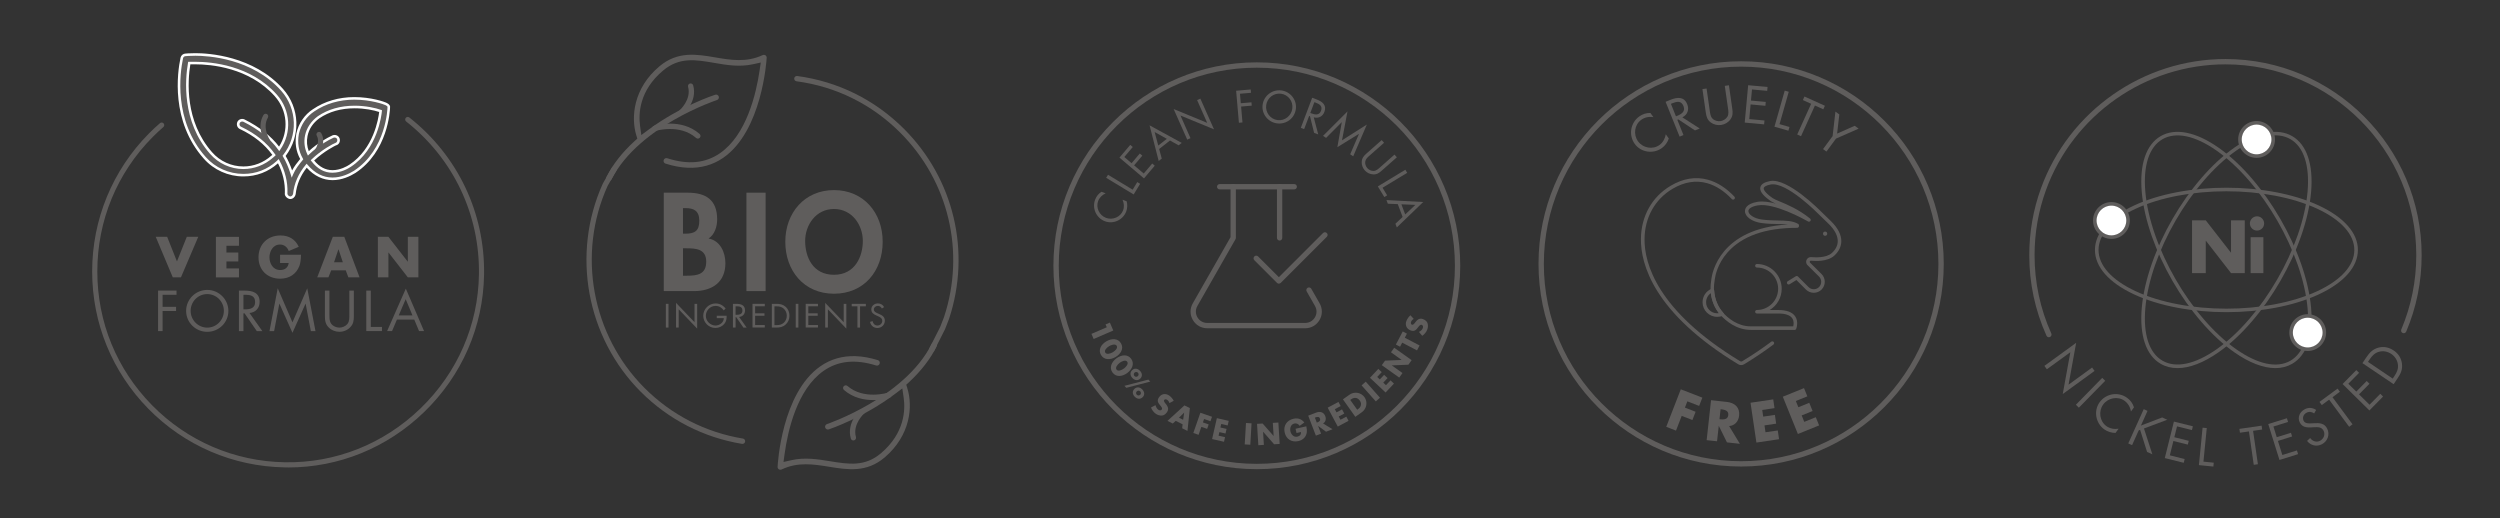 <svg viewBox="0 0 820 170" xmlns="http://www.w3.org/2000/svg" data-name="Livello 1" id="Livello_1">
  <rect x="0" y="0" width="820" height="170" fill="#333333" stroke="none"/>
  <defs>
    <style>
      .cls-1 {
        fill: #5f5d5c;
      }

      .cls-2 {
        fill: #fff;
      }
    </style>
  </defs>
  <g>
    <path d="M730.27,102.39c-10.98,0-21.96-1.95-30.33-5.85-8.25-3.85-12.8-9.02-12.8-14.56s4.54-10.71,12.8-14.56c16.72-7.8,43.93-7.8,60.65,0,8.25,3.85,12.8,9.02,12.8,14.56s-4.54,10.71-12.8,14.56c-8.36,3.9-19.34,5.85-30.32,5.85ZM730.27,62.74c-10.8,0-21.61,1.92-29.83,5.75-7.82,3.65-12.12,8.44-12.12,13.5s4.3,9.85,12.12,13.5c16.45,7.67,43.21,7.67,59.66,0,7.82-3.65,12.12-8.44,12.12-13.5s-4.3-9.85-12.12-13.5c-8.22-3.83-19.03-5.75-29.83-5.75Z" class="cls-1"></path>
    <path d="M746.32,120.74c-3.95,0-8.57-1.76-13.49-5.21-15.11-10.58-28.72-34.14-30.33-52.52h0c-.79-9.07,1.41-15.59,6.21-18.36,4.8-2.77,11.55-1.42,19,3.8,15.11,10.58,28.72,34.14,30.33,52.52.79,9.07-1.41,15.59-6.21,18.36-1.63.94-3.48,1.41-5.51,1.41ZM703.67,62.9c1.58,18.08,14.96,41.26,29.83,51.67,7.07,4.95,13.37,6.28,17.75,3.75,4.38-2.53,6.38-8.65,5.63-17.24-1.58-18.08-14.96-41.26-29.83-51.67-7.06-4.95-13.37-6.28-17.75-3.75s-6.38,8.66-5.63,17.25h0Z" class="cls-1"></path>
    <path d="M714.22,120.74c-2.03,0-3.88-.46-5.51-1.41-4.8-2.77-7-9.29-6.21-18.36h0c1.61-18.38,15.21-41.94,30.33-52.52,7.46-5.22,14.21-6.58,19-3.8,4.8,2.77,7,9.29,6.21,18.36-1.61,18.38-15.21,41.94-30.33,52.52-4.93,3.45-9.54,5.21-13.49,5.21ZM703.67,101.07c-.75,8.59,1.25,14.72,5.63,17.24,4.38,2.53,10.68,1.2,17.75-3.75,14.87-10.41,28.25-33.59,29.83-51.67.75-8.59-1.25-14.72-5.63-17.25-4.38-2.53-10.68-1.2-17.75,3.75-14.87,10.41-28.25,33.59-29.83,51.67h0Z" class="cls-1"></path>
    <g>
      <circle r="5.45" cy="72.32" cx="692.55" class="cls-2"></circle>
      <path d="M692.55,78.36c-3.33,0-6.04-2.71-6.04-6.04s2.71-6.04,6.04-6.04,6.04,2.71,6.04,6.04-2.71,6.04-6.04,6.04ZM692.55,67.45c-2.69,0-4.87,2.18-4.87,4.87s2.18,4.87,4.87,4.87,4.87-2.19,4.87-4.87-2.18-4.87-4.87-4.87Z" class="cls-1"></path>
    </g>
    <g>
      <circle r="5.45" cy="45.74" cx="740.16" class="cls-2"></circle>
      <path d="M740.16,51.78c-3.33,0-6.04-2.71-6.04-6.04s2.71-6.04,6.04-6.04,6.04,2.71,6.04,6.04-2.71,6.04-6.04,6.04ZM740.16,40.87c-2.69,0-4.87,2.18-4.87,4.87s2.18,4.87,4.87,4.87,4.87-2.19,4.87-4.87-2.18-4.87-4.87-4.87Z" class="cls-1"></path>
    </g>
    <g>
      <circle r="5.45" cy="109.09" cx="756.93" class="cls-2"></circle>
      <path d="M756.93,115.13c-3.33,0-6.04-2.71-6.04-6.04s2.71-6.04,6.04-6.04,6.04,2.71,6.04,6.04-2.71,6.04-6.04,6.04ZM756.93,104.22c-2.69,0-4.87,2.19-4.87,4.87s2.18,4.87,4.87,4.87,4.87-2.19,4.87-4.87-2.18-4.87-4.87-4.87Z" class="cls-1"></path>
    </g>
    <g>
      <path d="M723.49,72.27l8.24,10.58h.05v-10.58h4.5v17.31h-4.5l-8.24-10.61h-.05v10.61h-4.5v-17.31h4.5Z" class="cls-1"></path>
      <path d="M740.3,75.63c-1.29,0-2.34-1.06-2.34-2.34s1.08-2.34,2.34-2.34c1.35,0,2.34,1.13,2.34,2.34,0,1.33-1.1,2.34-2.34,2.34ZM742.39,77.81v11.78h-4.18v-11.78h4.18Z" class="cls-1"></path>
    </g>
    <g>
      <path d="M680.98,112.46l-2.5,13.71,7.73-5.62.81,1.11-10.44,7.58,2.49-13.71-7.7,5.59-.81-1.11,10.41-7.56Z" class="cls-1"></path>
      <path d="M681.87,133.72l-.98-.96,8.64-8.82.98.96-8.64,8.82Z" class="cls-1"></path>
      <path d="M698.95,134.99c-.2-1.4-.94-2.7-2.1-3.53-2.23-1.61-5.44-.97-7.02,1.24-1.59,2.2-1.17,5.46,1.08,7.07,1.13.81,2.61,1.08,3.99.85l-1,1.38c-1.31,0-2.64-.41-3.7-1.17-2.83-2.04-3.57-6.06-1.52-8.9,2.07-2.87,6.11-3.53,8.98-1.46,1.12.8,1.87,1.83,2.28,3.14l-1,1.38Z" class="cls-1"></path>
      <path d="M709.17,136.92l1.69.76-7.64,2.86,2.75,8.47-1.73-.78-2.28-7.24-.46.17-2.18,4.85-1.25-.56,5.07-11.25,1.25.57-2.17,4.82,6.96-2.66Z" class="cls-1"></path>
      <path d="M713.05,138.28l6.21,1.55-.31,1.24-4.88-1.22-.89,3.56,4.73,1.18-.31,1.24-4.73-1.18-1.17,4.7,4.87,1.21-.31,1.24-6.21-1.55,2.99-11.97Z" class="cls-1"></path>
      <path d="M722.72,151.42l3.39.34-.12,1.27-4.75-.47,1.21-12.28,1.37.13-1.09,11.01Z" class="cls-1"></path>
      <path d="M740.59,152.26l-1.36.2-1.58-10.95-2.95.42-.18-1.26,7.29-1.05.18,1.26-2.98.43,1.58,10.95Z" class="cls-1"></path>
      <path d="M743.99,139.09l6.11-1.91.38,1.22-4.8,1.5,1.09,3.5,4.66-1.45.38,1.22-4.65,1.45,1.44,4.62,4.79-1.5.38,1.22-6.11,1.91-3.68-11.78Z" class="cls-1"></path>
      <path d="M759.05,135.6c-.83-.53-1.57-.7-2.51-.22-.98.5-1.46,1.63-.95,2.64.49.95,1.69.88,2.6.84l.89-.05c1.75-.1,3.32,0,4.22,1.74.98,1.92.19,4.18-1.71,5.16-1.76.9-3.65.44-4.88-1.09l1.02-.95c.73,1.04,2.06,1.52,3.24.91,1.18-.6,1.8-2.06,1.16-3.3-.66-1.28-1.88-1.2-3.14-1.15l-.82.05c-1.58.07-3.02-.01-3.83-1.59-.87-1.7,0-3.53,1.64-4.37,1.22-.63,2.58-.53,3.71.25l-.65,1.13Z" class="cls-1"></path>
      <path d="M771.63,139.17l-1.11.82-6.57-8.9-2.4,1.77-.76-1.03,5.93-4.37.76,1.03-2.42,1.79,6.57,8.9Z" class="cls-1"></path>
      <path d="M768.38,125.95l4.49-4.56.91.9-3.53,3.58,2.61,2.57,3.42-3.47.91.9-3.43,3.48,3.45,3.4,3.53-3.58.91.9-4.49,4.56-8.79-8.67Z" class="cls-1"></path>
      <path d="M774.87,119.12l1.3-1.93c1.03-1.53,2.08-2.64,3.93-3.16,1.79-.49,3.52-.09,5.04.93,1.49,1.01,2.44,2.44,2.69,4.24.26,1.95-.36,3.31-1.44,4.91l-1.28,1.9-10.23-6.9ZM785.37,123.34c.84-1.25,1.37-2.41,1.12-3.94-.22-1.37-1-2.53-2.14-3.3-1.17-.79-2.6-1.1-3.96-.74-1.46.38-2.32,1.3-3.13,2.51l-.56.83,8.11,5.48.56-.83Z" class="cls-1"></path>
    </g>
    <path d="M672.04,110.62c-.33,0-.65-.19-.8-.52-3.74-8.32-5.64-17.19-5.64-26.39,0-7.54,1.29-14.93,3.84-21.96,9.2-25.36,33.52-42.39,60.51-42.39,35.48,0,64.35,28.87,64.35,64.35,0,8.69-1.7,17.11-5.06,25.05-.19.45-.7.66-1.15.47-.45-.19-.65-.7-.47-1.15,3.26-7.72,4.92-15.91,4.92-24.37,0-34.51-28.08-62.6-62.6-62.6-26.25,0-49.9,16.57-58.86,41.24-2.48,6.83-3.74,14.02-3.74,21.36,0,8.94,1.85,17.58,5.49,25.67.2.44,0,.96-.44,1.16-.12.05-.24.08-.36.08Z" class="cls-1"></path>
  </g>
  <g>
    <path d="M243.53,145.6s-.1,0-.14-.01c-12.63-2.08-24.11-7.98-33.2-17.06-17.86-17.86-22.86-45.31-12.46-68.32l2.93-5.14c.24-.42.77-.56,1.19-.33.42.24.57.77.33,1.19l-2.89,5.06c-10.07,22.27-5.21,48.94,12.14,66.29,8.82,8.82,19.98,14.55,32.25,16.57.48.08.8.53.72,1.01-.07.43-.44.73-.86.73Z" class="cls-1"></path>
    <path d="M305.61,115.49c-.13,0-.27-.03-.39-.09-.43-.22-.6-.74-.38-1.17l3.53-6.96,1.27-3.27c7.06-21.37,1.55-44.57-14.38-60.51-9.28-9.28-21.03-15.1-34-16.83-.48-.06-.81-.5-.75-.98.06-.48.51-.82.98-.75,13.35,1.79,25.46,7.78,35.01,17.33,16.4,16.4,22.07,40.29,14.79,62.33l-1.32,3.39-3.56,7.04c-.15.3-.46.48-.78.48Z" class="cls-1"></path>
    <g>
      <path d="M297.59,127.28l-.34-1.09.84-.77c4.03-3.73,7.11-7.71,9.15-11.84.11-.22.12-.47.05-.7s-.24-.42-.46-.53l-.12-.05c-.43-.15-.91.05-1.11.47-4.48,9.07-13.52,15.72-20.33,19.71-7.52,4.41-13.95,6.6-14.02,6.62-.23.08-.42.24-.53.46-.11.22-.12.47-.05.7.16.48.69.75,1.17.58.47-.16,11.52-3.92,21.69-11.61l2.43-1.83.44,3.01c.58,3.95.39,11.58-7.4,18.22-5.28,4.51-10.58,3.65-16.72,2.66-4.1-.67-8.31-1.35-12.75-.34l-2.54.58.35-2.58c1.04-7.59,4.08-21.22,12.79-27.3,4.76-3.32,10.4-3.9,17.25-1.77.48.15,1-.12,1.15-.61.15-.48-.1-.98-.58-1.14-2.56-.79-5-1.23-7.31-1.31-4.32-.14-8.19.97-11.57,3.33-12.68,8.86-13.97,31.99-14.02,32.97-.02.32.14.63.41.81.06.04.13.07.2.1.23.08.49.06.71-.04,5.32-2.55,10.54-1.71,15.59-.89,6.05.98,12.29,1.99,18.22-3.07,8.48-7.23,9.29-16.76,7.41-22.73Z" class="cls-1"></path>
      <path d="M279.91,144.47c-.38,0-.73-.25-.84-.64-1.51-5.29,3.06-9.37,3.25-9.54.36-.32.91-.28,1.23.08.32.36.28.91-.08,1.23-.04.04-3.92,3.53-2.72,7.75.13.46-.14.95-.6,1.08-.08.02-.16.03-.24.03Z" class="cls-1"></path>
      <path d="M286.38,131.22c-2.92,0-6.52-.68-9.55-3.3-.37-.32-.41-.87-.09-1.23.31-.36.87-.4,1.23-.09,5.38,4.65,13.22,2.21,13.3,2.19.46-.15.95.1,1.1.56.15.46-.1.95-.56,1.1-.18.06-2.44.77-5.43.77Z" class="cls-1"></path>
    </g>
    <g>
      <path d="M208.71,44.38l.33,1.09-.85.77c-4.06,3.69-7.17,7.65-9.25,11.76-.11.22-.13.47-.05.7s.24.42.46.53l.12.05c.43.15.91-.04,1.12-.46,4.56-9.03,13.67-15.6,20.5-19.52,7.56-4.34,14.01-6.47,14.08-6.49.23-.08.42-.24.53-.46.11-.22.13-.47.05-.69-.16-.48-.68-.75-1.16-.59-.47.15-11.56,3.82-21.79,11.41l-2.45,1.81-.41-3.01c-.54-3.96-.29-11.58,7.56-18.15,5.33-4.47,10.62-3.56,16.74-2.51,4.09.71,8.3,1.43,12.74.45l2.55-.56-.38,2.58c-1.11,7.58-4.27,21.18-13.04,27.19-4.79,3.28-10.44,3.81-17.26,1.62-.48-.15-1,.11-1.16.6-.15.48.1.98.57,1.15,2.55.82,4.99,1.27,7.3,1.37,4.32.18,8.2-.89,11.6-3.22,12.76-8.75,14.26-31.86,14.31-32.84.02-.32-.13-.64-.4-.82-.06-.04-.13-.07-.2-.1-.23-.08-.49-.07-.71.03-5.35,2.5-10.56,1.61-15.59.75-6.04-1.03-12.27-2.1-18.25,2.91-8.54,7.15-9.44,16.68-7.61,22.66Z" class="cls-1"></path>
      <path d="M223.46,37.72c-.24,0-.49-.1-.66-.3-.32-.36-.28-.92.09-1.23.04-.03,3.96-3.5,2.8-7.73-.13-.47.15-.95.61-1.07.46-.12.95.15,1.07.61,1.46,5.31-3.14,9.34-3.34,9.51-.17.14-.37.21-.57.21Z" class="cls-1"></path>
      <path d="M228.89,45.46c-.2,0-.41-.07-.58-.22-5.33-4.7-13.2-2.33-13.28-2.31-.46.15-.95-.11-1.09-.57-.14-.46.11-.95.57-1.09.36-.11,8.88-2.7,14.96,2.67.36.32.4.87.08,1.23-.17.2-.41.3-.66.3Z" class="cls-1"></path>
    </g>
    <g>
      <path d="M217.73,63.2h7.83c5.99,0,9.67,2.35,9.67,8.78,0,2.31-.81,4.97-2.82,6.25,3.81.69,5.52,4.54,5.52,8.09,0,6.34-4.45,9.16-10.32,9.16h-9.89v-32.28ZM224.02,76.65h.77c3.08,0,4.58-.9,4.58-4.24s-1.88-4.15-4.54-4.15h-.81v8.39ZM224.02,90.43h1.33c3.38,0,6.29-.43,6.29-4.62s-3.42-4.37-6.59-4.37h-1.03v8.99Z" class="cls-1"></path>
      <path d="M251.12,95.48h-6.29v-32.28h6.29v32.28Z" class="cls-1"></path>
      <path d="M273.55,96.34c-9.85,0-15.97-7.53-15.97-17.04s6.34-16.95,15.97-16.95,15.97,7.36,15.97,16.95-6.12,17.04-15.97,17.04ZM273.55,68.55c-5.95,0-9.46,5.27-9.46,10.49s2.48,11.09,9.46,11.09,9.46-6.12,9.46-11.09c0-5.22-3.51-10.49-9.46-10.49Z" class="cls-1"></path>
    </g>
    <g>
      <path d="M219.27,107.44h-.87v-7.78h.87v7.78Z" class="cls-1"></path>
      <path d="M221.73,99.33l6.07,6.35v-6.02h.87v8.13l-6.06-6.34v5.99h-.87v-8.11Z" class="cls-1"></path>
      <path d="M238.34,103.53c.02,1.05-.09,1.92-.8,2.74-.71.83-1.79,1.3-2.88,1.3-2.19,0-4-1.82-4-4s1.82-4.04,4.05-4.04c1.36,0,2.47.61,3.29,1.68l-.63.59c-.65-.92-1.53-1.46-2.67-1.46-1.77,0-3.18,1.5-3.18,3.25,0,.83.33,1.61.91,2.2.57.57,1.39.99,2.21.99,1.35,0,2.77-.99,2.77-2.43h-2.31v-.8h3.24Z" class="cls-1"></path>
      <path d="M241.27,107.44h-.87v-7.78h1.12c1.48,0,2.85.39,2.85,2.15,0,1.2-.75,2.04-1.95,2.15l2.48,3.49h-1.06l-2.35-3.41h-.22v3.41ZM241.27,103.26h.27c.98,0,1.97-.19,1.97-1.39,0-1.28-.94-1.4-1.98-1.4h-.26v2.8Z" class="cls-1"></path>
      <path d="M246.82,99.66h4.03v.8h-3.17v2.31h3.07v.8h-3.07v3.05h3.17v.8h-4.03v-7.78Z" class="cls-1"></path>
      <path d="M253.16,99.66h1.46c1.17,0,2.11.15,3.03.94.89.76,1.29,1.81,1.29,2.96s-.41,2.14-1.27,2.9c-.93.83-1.86.98-3.07.98h-1.44v-7.78ZM254.65,106.64c.95,0,1.74-.13,2.45-.8.64-.6.97-1.41.97-2.28s-.34-1.74-1.01-2.33c-.71-.63-1.5-.75-2.41-.75h-.63v6.17h.63Z" class="cls-1"></path>
      <path d="M261.87,107.44h-.87v-7.78h.87v7.78Z" class="cls-1"></path>
      <path d="M264.27,99.66h4.03v.8h-3.17v2.31h3.07v.8h-3.07v3.05h3.17v.8h-4.03v-7.78Z" class="cls-1"></path>
      <path d="M270.66,99.33l6.07,6.35v-6.02h.87v8.13l-6.06-6.34v5.99h-.87v-8.11Z" class="cls-1"></path>
      <path d="M282.11,107.44h-.87v-6.97h-1.88v-.8h4.64v.8h-1.9v6.97Z" class="cls-1"></path>
      <path d="M289.25,101.18c-.31-.54-.68-.85-1.34-.85s-1.29.5-1.29,1.21c0,.67.69.98,1.22,1.22l.52.23c1.01.44,1.87.95,1.87,2.19,0,1.36-1.09,2.4-2.44,2.4-1.25,0-2.18-.8-2.42-2.01l.85-.24c.11.79.72,1.44,1.56,1.44s1.6-.64,1.6-1.52-.71-1.22-1.43-1.55l-.47-.21c-.91-.41-1.69-.88-1.69-1.99,0-1.21,1.02-1.98,2.18-1.98.87,0,1.6.44,2.01,1.21l-.69.44Z" class="cls-1"></path>
    </g>
  </g>
  <g>
    <g>
      <path d="M558.37,130.43l-1.05,2.71-3.87-1.5-.8,2.06,3.51,1.36-1.05,2.71-3.51-1.36-1.87,4.83-3.2-1.24,4.77-12.31,7.07,2.74Z" class="cls-1"></path>
      <path d="M566.37,131.82c2.63.29,4.36,1.82,4.06,4.53-.21,1.9-1.47,3.27-3.28,3.39l3.53,5.83-4.24-.47-2.66-5.4h-.03s-.56,5.04-.56,5.04l-3.41-.37,1.44-13.11,5.15.57ZM563.99,137.5l.3.03c1.67.18,2.46-.26,2.58-1.37.12-1.11-.53-1.71-2.22-1.9l-.3-.03-.36,3.27Z" class="cls-1"></path>
      <path d="M581.62,131l.42,2.87-4.03.6.32,2.18,3.83-.57.42,2.88-3.83.57.33,2.25,4.03-.59.42,2.87-7.43,1.1-1.93-13.06,7.43-1.1Z" class="cls-1"></path>
      <path d="M591.72,127.31l1.09,2.69-3.78,1.53.83,2.04,3.58-1.45,1.09,2.69-3.58,1.45.85,2.11,3.78-1.53,1.09,2.69-6.96,2.82-4.95-12.23,6.96-2.82Z" class="cls-1"></path>
    </g>
    <path d="M571.09,153.02c-36.64,0-66.46-29.81-66.46-66.46s29.81-66.46,66.46-66.46,66.46,29.81,66.46,66.46-29.81,66.46-66.46,66.46ZM571.09,21.86c-35.68,0-64.71,29.03-64.71,64.71s29.03,64.71,64.71,64.71,64.71-29.03,64.71-64.71-29.03-64.71-64.71-64.71Z" class="cls-1"></path>
    <g>
      <path d="M542.31,38.43c-1.39-.25-2.85.04-4,.88-2.23,1.61-2.63,4.84-1.04,7.04,1.59,2.2,4.8,2.82,7.04,1.21,1.13-.81,1.84-2.14,2.07-3.51l.99,1.38c-.41,1.24-1.21,2.37-2.27,3.13-2.82,2.04-6.86,1.47-8.91-1.37-2.07-2.86-1.41-6.9,1.45-8.97,1.11-.8,2.32-1.19,3.69-1.17l.99,1.38Z" class="cls-1"></path>
      <path d="M552.18,44.3l-1.27.51-4.6-11.42,1.65-.67c2.17-.87,4.41-1.11,5.45,1.47.71,1.76.1,3.44-1.6,4.3l5.7,3.66-1.56.63-5.47-3.62-.32.13,2.02,5.01ZM549.72,38.16l.39-.16c1.44-.58,2.78-1.44,2.07-3.21-.76-1.88-2.21-1.5-3.74-.89l-.38.15,1.65,4.1Z" class="cls-1"></path>
      <path d="M560.79,36.28c.13.9.24,1.94.92,2.64.64.67,1.74.94,2.62.81.87-.12,1.77-.67,2.24-1.43.54-.87.33-1.93.2-2.88l-1.04-7.26,1.36-.19,1.09,7.63c.19,1.32.24,2.39-.58,3.53-.71,1.03-1.85,1.68-3.08,1.86-1.15.16-2.39-.1-3.33-.79-1.21-.87-1.5-1.96-1.7-3.35l-1.09-7.63,1.36-.19,1.04,7.26Z" class="cls-1"></path>
      <path d="M573.4,27.95l6.36.58-.12,1.27-4.99-.46-.33,3.64,4.85.45-.12,1.27-4.85-.45-.44,4.81,4.99.46-.12,1.27-6.36-.58,1.13-12.27Z" class="cls-1"></path>
      <path d="M583.68,40.72l3.27.93-.35,1.22-4.58-1.31,3.37-11.84,1.32.38-3.02,10.62Z" class="cls-1"></path>
      <path d="M590.74,44.68l-1.25-.57,4.56-10.06-2.71-1.23.53-1.16,6.7,3.03-.53,1.16-2.74-1.24-4.56,10.06Z" class="cls-1"></path>
      <path d="M602.02,36.6l1.28.94-.73,6.28,5.78-2.56,1.28.94-7.42,3.26-3.14,4.26-1.11-.82,3.14-4.26.92-8.05Z" class="cls-1"></path>
    </g>
    <g>
      <g>
        <path d="M563.22,103.92c-2.64,0-4.78-2.14-4.78-4.78,0-1.98,1.18-3.73,3.01-4.44.17-.07.37-.05.53.05.16.1.26.27.27.46.17,2.88,1.22,5.44,3.02,7.42.13.14.18.33.14.52-.04.18-.17.34-.34.41-.58.25-1.2.37-1.85.37ZM561.16,96.16c-.97.66-1.56,1.76-1.56,2.98,0,1.99,1.62,3.61,3.61,3.61.2,0,.4-.02.59-.05-1.45-1.84-2.35-4.08-2.65-6.55Z" class="cls-1"></path>
        <circle r=".69" cy="76.65" cx="598.64" class="cls-1"></circle>
        <path d="M588.66,108.21h-14.38c-4.77,0-8.23-3.01-9.87-4.8-1.98-2.17-3.13-4.98-3.32-8.13-.03-.31-.04-.63-.04-.96,0-.74.1-1.47.2-2.18l.08-.63c.22-1.79,2.68-16.65,25.17-17.88-.99-.12-2.09-.13-3.32-.15-1.61-.03-3.44-.05-5.44-.33-3.09-.43-5.36-2.06-5.4-3.87-.01-.71.35-2.42,4.04-3.07,1.76-.31,3.91,0,6.09.59-.74-.32-1.3-.58-1.7-.86-1.75-1.25-3.72-2.88-3.38-4.49.21-1.01,1.24-1.68,3.14-2.06,5.79-1.16,16.39,9.6,16.84,10.06l3.17,3.07s.04.03.05.05c2.27,2.25,3.4,4.47,3.36,6.61-.03,1.7-.82,3.31-2.29,4.66-2.29,2.11-6.6,1.73-6.78,1.72l-.94-.05c-.18,0-.35.17-.35.38,0,.12.05.23.15.3l3.72,3.68c1.41,1.4,1.42,3.69.02,5.1-1.4,1.41-3.69,1.42-5.1.03l-3.15-3.15-2.24,1.38c-.27.17-.63.09-.8-.19-.17-.27-.08-.63.19-.8l2.64-1.62c.23-.14.53-.11.72.08l3.47,3.47c.95.94,2.5.93,3.44-.02.95-.95.94-2.5-.02-3.45l-3.67-3.64c-.33-.25-.54-.7-.54-1.18,0-.85.69-1.55,1.55-1.55l1,.05c.06,0,4,.34,5.9-1.41,1.24-1.14,1.89-2.43,1.91-3.82.03-1.8-.96-3.72-2.97-5.72-.02-.01-.03-.03-.05-.04l-3.23-3.13c-.12-.12-10.57-10.78-15.79-9.74-1.32.26-2.13.68-2.23,1.16-.09.4.18,1.36,2.91,3.3.43.3,1.28.66,2.36,1.11,2.45,1.02,6.15,2.56,9.86,5.54.03.02.06.04.09.07.22.2.26.54.08.78s-.51.31-.76.16c-1.15-.66-11.12-6.21-16.5-5.28-1.94.34-3.1,1.05-3.08,1.9.02,1.03,1.7,2.37,4.39,2.74,1.93.26,3.72.29,5.3.32,2.59.04,4.82.07,6.63,1.12.2.12.31.33.29.56l-.02.19c-.03.3-.28.53-.58.53-10.46,0-18.16,2.73-22.88,8.11-3.32,3.79-4.01,7.69-4.15,8.79l-.09.68c-.1.7-.19,1.36-.19,2.02,0,.3,0,.58.03.87.17,2.89,1.22,5.46,3.02,7.43,1.51,1.65,4.68,4.42,9.01,4.42h13.95c.14-.58.31-1.72-.32-2.64-.71-1.04-2.25-1.57-4.58-1.57h-7.01c-.32,0-.58-.26-.58-.58s.26-.58.58-.58c3.84,0,6.96-3.12,6.96-6.96s-3.12-6.96-6.96-6.96c-.32,0-.58-.26-.58-.58s.26-.58.58-.58c4.48,0,8.13,3.65,8.13,8.13,0,2.95-1.58,5.54-3.94,6.96h2.82c2.74,0,4.61.7,5.55,2.09,1.21,1.79.36,4,.32,4.09-.09.22-.3.37-.54.37Z" class="cls-1"></path>
      </g>
      <path d="M571.09,119.75c-.33,0-.65-.09-.94-.26-27.89-16.92-31.97-32.96-31.93-41.02.04-7.5,3.6-13.9,9.77-17.54,4.11-2.43,8.22-3.09,12.24-1.97,3.08.86,5.99,2.72,8.65,5.54.22.23.21.6-.02.82-.23.22-.6.21-.82-.02-2.51-2.66-5.24-4.42-8.11-5.22-3.7-1.03-7.51-.41-11.33,1.85-5.8,3.43-9.15,9.46-9.19,16.54-.05,7.81,3.97,23.4,31.37,40.02.21.13.46.13.67,0,3.43-2.08,6.64-4.24,9.53-6.41.26-.19.62-.14.82.12.19.26.14.62-.12.82-2.92,2.19-6.16,4.37-9.62,6.47-.29.18-.62.26-.94.26Z" class="cls-1"></path>
    </g>
  </g>
  <g>
    <path d="M94.51,153.31c-.39,0-.79,0-1.18-.01-16.92-.31-32.78-7.13-44.66-19.21-11.89-12.1-18.44-28.1-18.44-45.06s6.63-33.18,18.68-45.31c1.14-1.15,2.34-2.27,3.57-3.33.35-.3.88-.27,1.19.09.3.35.27.89-.09,1.19-1.19,1.03-2.36,2.12-3.47,3.24-11.73,11.81-18.19,27.47-18.19,44.12s6.38,32.1,17.95,43.88c11.56,11.76,27.01,18.41,43.48,18.71,16.65.32,32.49-5.98,44.6-17.69,12.09-11.7,18.89-27.3,19.14-43.92.3-19.68-8.4-37.96-23.87-50.16-.37-.29-.43-.82-.14-1.18.29-.37.82-.43,1.18-.14,15.88,12.52,24.82,31.29,24.51,51.51-.26,17.08-7.24,33.1-19.66,45.11-12.15,11.75-27.96,18.18-44.63,18.18Z" class="cls-1"></path>
    <g>
      <path d="M54.83,77.68l3.21,8.07,3.23-8.07h3.76l-5.68,13.29h-2.68l-5.59-13.29h3.76Z" class="cls-1"></path>
      <path d="M78.38,77.68v2.93h-4.11v2.22h3.9v2.93h-3.9v2.29h4.11v2.93h-7.56v-13.29h7.56Z" class="cls-1"></path>
      <path d="M97.99,80.96l-3.28,1.37c-.51-1.34-1.55-2.12-2.87-2.12-2.43,0-3.46,2.4-3.46,4.2s1.02,4.16,3.51,4.16c1.62,0,2.64-.88,2.79-2.31h-2.82v-2.71h6.86c-.02,1.64-.21,2.87-.53,3.7-.99,2.56-3.16,4.16-6.31,4.16-4.14,0-7.09-2.79-7.09-7.02s2.96-7.16,7.21-7.16c2.73,0,4.85,1.23,5.99,3.72Z" class="cls-1"></path>
      <path d="M112.93,77.68l5.01,13.29h-3.68l-.86-2.31h-4.76l-.92,2.31h-3.67l5.11-13.29h3.77ZM109.58,86.02h2.87l-1.41-4.23h-.04l-1.43,4.23Z" class="cls-1"></path>
      <path d="M127.4,77.68l6.33,8.13h.04v-8.13h3.46v13.29h-3.46l-6.33-8.14h-.04v8.14h-3.46v-13.29h3.46Z" class="cls-1"></path>
      <path d="M53.33,96.69v3.95h4.42v1.37h-4.42v6.59h-1.48v-13.29h6.05v1.38h-4.57Z" class="cls-1"></path>
      <path d="M74.91,101.98c0,3.83-3.14,6.86-6.93,6.86s-6.93-3.03-6.93-6.86,3.14-6.89,6.93-6.89,6.93,3.09,6.93,6.89ZM62.53,101.96c0,3,2.43,5.5,5.45,5.5s5.45-2.5,5.45-5.5-2.4-5.5-5.45-5.5-5.45,2.49-5.45,5.5Z" class="cls-1"></path>
      <path d="M79.85,108.61h-1.48v-13.29h1.92c2.52,0,4.87.67,4.87,3.67,0,2.05-1.29,3.49-3.33,3.67l4.23,5.96h-1.82l-4.02-5.84h-.37v5.84ZM79.85,101.47h.46c1.67,0,3.37-.32,3.37-2.38,0-2.19-1.61-2.4-3.39-2.4h-.44v4.78Z" class="cls-1"></path>
      <path d="M91.1,94.56l4.83,11.16,4.85-11.16,2.7,14.05h-1.52l-1.71-8.99h-.04l-4.28,9.54-4.27-9.54h-.04l-1.71,8.99h-1.52l2.7-14.05Z" class="cls-1"></path>
      <path d="M108.06,103.23c0,.99-.04,2.12.58,2.96.58.81,1.71,1.27,2.68,1.27s1.99-.44,2.61-1.18c.71-.85.65-2.01.65-3.05v-7.92h1.48v8.32c0,1.45-.11,2.59-1.16,3.68-.92.99-2.24,1.52-3.58,1.52-1.25,0-2.54-.48-3.44-1.36-1.16-1.11-1.31-2.33-1.31-3.84v-8.32h1.48v7.92Z" class="cls-1"></path>
      <path d="M121.62,107.23h3.67v1.37h-5.15v-13.29h1.48v11.92Z" class="cls-1"></path>
      <path d="M130.19,104.83l-1.6,3.77h-1.62l6.14-13.93,5.98,13.93h-1.64l-1.57-3.77h-5.68ZM133.06,98.13l-2.27,5.32h4.5l-2.22-5.32Z" class="cls-1"></path>
    </g>
    <g>
      <g>
        <path d="M126.71,34.15c-.13-.13-4.58-1.89-10.5-1.89-4.98,0-9.56,1.35-13.33,3.91-2.69,1.75-4.58,4.58-5.25,7.68-.54,2.96-.13,5.79,1.35,8.35-1.21,1.48-2.42,2.96-3.23,4.85-.54-1.75-1.35-3.91-2.56-5.92,4.98-6.33,4.85-15.49-.67-21.68-9.29-10.37-23.03-11.58-28.41-11.58-2.02,0-3.23.13-3.23.13-.54,0-1.08.4-1.21.94-.13.81-4.71,19.12,7.54,32.86,3.23,3.64,7.81,5.66,12.66,5.66,4.17,0,8.08-1.48,11.18-4.31l.27-.27c2.96,5.39,2.56,10.1,2.56,10.5h0c-.13.67.54,1.35,1.21,1.48h.13c.67,0,1.21-.54,1.35-1.21h0c.4-3.77,2.02-6.87,4.04-9.29,2.96,3.5,6.06,4.31,8.48,4.31,3.37,0,6.19-1.62,7.27-2.29,10.64-7,11.18-20.47,11.18-21.14.13-.4-.27-.81-.81-1.08ZM89.28,51.39c-2.56,2.29-5.92,3.64-9.43,3.64-4.04,0-7.94-1.75-10.64-4.85-9.7-11.04-7.81-25.58-7.14-29.49h2.02c5.12,0,17.91,1.08,26.39,10.64,4.44,4.98,4.71,12.25,1.08,17.51-2.42-3.37-6.19-6.6-11.58-9.29-.67-.27-1.48,0-1.75.67s0,1.48.67,1.75c5.39,2.56,8.69,5.66,10.98,8.9-.14.15-.33.33-.61.53ZM114.86,54.35c-.81.54-3.1,1.89-5.79,1.89s-4.71-1.21-6.6-3.64c3.64-3.5,7.68-5.39,7.81-5.39.67-.27.94-1.08.67-1.75s-1.08-.94-1.75-.67c-.27.13-4.31,1.89-8.08,5.52-.81-1.75-1.08-3.77-.67-5.79.54-2.56,2.02-4.58,4.04-6.06,3.37-2.29,7.41-3.37,11.85-3.37,3.77,0,7,.81,8.48,1.35-.27,2.96-2.02,12.66-9.96,17.91Z" class="cls-1"></path>
        <path d="M95.2,65.28h-.14c-.96-.18-1.81-1.07-1.63-1.99v-.07c.12-3.19-.68-6.6-2.25-9.66-3.16,2.82-7.07,4.31-11.34,4.31-4.97,0-9.7-2.11-12.97-5.8-10.98-12.3-8.66-28.37-7.68-33l.04-.2c.19-.75.88-1.3,1.63-1.3,0,0,1.21-.13,3.23-.13,4.27,0,18.98.85,28.73,11.72,5.53,6.21,5.88,15.41.87,21.99.81,1.39,1.52,2.98,2.12,4.76.75-1.41,1.7-2.6,2.65-3.76-1.38-2.52-1.81-5.34-1.25-8.38.71-3.28,2.69-6.17,5.44-7.95,3.83-2.6,8.52-3.97,13.56-3.97,5.55,0,9.92,1.53,10.69,1.94h0c.8.39,1.18.96,1.04,1.51-.03,1.06-.7,14.41-11.36,21.43-1.73,1.08-4.42,2.36-7.5,2.36s-6.04-1.37-8.47-4.08c-2.07,2.62-3.29,5.54-3.63,8.68-.19.94-.93,1.59-1.77,1.59ZM91.4,52.17l.27.49c1.82,3.31,2.75,7.07,2.61,10.59v.12c-.09.5.4.97.87,1.07h.05c.44,0,.83-.38.93-.88.36-3.43,1.76-6.63,4.13-9.48l.32-.39.32.38c2.34,2.76,5.08,4.16,8.16,4.16,2.88,0,5.42-1.21,7.05-2.22,10.68-7.03,10.98-20.65,10.98-20.78l.02-.13c.03-.1-.16-.35-.6-.57l-.07-.04c-.52-.26-4.74-1.8-10.24-1.8-4.87,0-9.4,1.32-13.09,3.83-2.57,1.67-4.41,4.37-5.08,7.42-.53,2.93-.09,5.64,1.3,8.05l.15.25-.18.23c-1.23,1.5-2.39,2.92-3.17,4.75l-.45,1.06-.34-1.1c-.69-2.23-1.53-4.19-2.52-5.83l-.15-.25.18-.23c4.94-6.28,4.66-15.17-.66-21.14-9.51-10.61-23.91-11.44-28.1-11.44-1.97,0-3.17.13-3.19.13-.4,0-.76.28-.85.63l-.04.21c-.95,4.53-3.22,20.26,7.49,32.27,3.11,3.5,7.61,5.51,12.34,5.51,4.12,0,7.88-1.45,10.89-4.2l.65-.65ZM109.07,56.66c-2.68,0-4.94-1.24-6.93-3.8l-.23-.3.27-.26c3.3-3.18,7.09-5.17,7.95-5.47h0c.21-.09.37-.26.45-.49.08-.23.08-.49-.01-.72-.08-.21-.25-.37-.48-.45-.23-.08-.49-.08-.72.01l-.08.04c-1.64.76-4.84,2.48-7.86,5.4l-.43.41-.25-.54c-.87-1.89-1.12-3.98-.7-6.05.53-2.5,1.98-4.69,4.2-6.32,3.37-2.29,7.43-3.45,12.1-3.45,3.58,0,6.89.74,8.63,1.37l.31.11-.03.32c-.11,1.25-1.37,12.41-10.15,18.22-.88.59-3.23,1.96-6.02,1.96ZM103.04,52.64c1.76,2.14,3.73,3.17,6.03,3.17,2.56,0,4.74-1.27,5.56-1.81h0c7.94-5.25,9.49-15.08,9.74-17.27-1.74-.58-4.76-1.21-8.03-1.21-4.49,0-8.4,1.11-11.61,3.29-2.07,1.52-3.38,3.47-3.86,5.8-.34,1.69-.2,3.4.41,4.98,2.98-2.75,6.04-4.38,7.65-5.13l.12-.06c.43-.17.9-.18,1.33-.02.45.17.8.5.97.93.37.92-.04,1.95-.91,2.3l-.16.03c-.22.09-3.87,1.86-7.24,5ZM79.85,55.45c-4.2,0-8.2-1.82-10.96-4.99-9.34-10.64-8.17-24.41-7.23-29.84l.06-.35h2.38c5.15,0,18.08,1.05,26.71,10.78,4.5,5.05,4.96,12.46,1.11,18.03l-.34.49-.35-.49c-2.57-3.57-6.42-6.66-11.43-9.16-.2-.08-.46-.08-.69,0-.22.08-.39.24-.48.45-.19.48,0,1.03.44,1.2,4.84,2.3,8.48,5.25,11.17,9.04l.19.27-.22.25c-.17.19-.39.38-.67.58-2.7,2.4-6.14,3.73-9.69,3.73ZM62.43,21.11c-.9,5.53-1.81,18.64,7.1,28.79,2.6,2.99,6.36,4.7,10.32,4.7,3.35,0,6.6-1.25,9.14-3.53l.04-.03c.11-.08.22-.16.3-.23-2.58-3.53-6.05-6.3-10.61-8.47-.41-.16-.74-.51-.91-.96-.16-.43-.15-.9.02-1.33.17-.43.52-.76.97-.93.43-.16.9-.15,1.33.02,4.93,2.47,8.76,5.47,11.4,8.95,3.27-5.18,2.74-11.88-1.37-16.49-8.41-9.47-21.04-10.5-26.08-10.5h-1.66Z" class="cls-2"></path>
      </g>
      <path d="M104.2,50.15c-.16,0-.33-.05-.48-.15-.38-.26-.48-.79-.22-1.17h0s1.55-2.34.4-4.31c-.23-.4-.1-.92.31-1.15.4-.23.92-.1,1.15.3,1.69,2.9-.38,5.98-.46,6.11-.16.24-.43.37-.7.37Z" class="cls-1"></path>
      <path d="M87.82,47.21c-.27,0-.53-.13-.7-.37-.13-.19-3.22-4.8-.71-9.11.24-.4.75-.54,1.15-.31.4.23.54.75.31,1.15-1.97,3.38.62,7.27.65,7.31.26.39.16.91-.22,1.17-.15.1-.31.15-.47.15Z" class="cls-1"></path>
    </g>
  </g>
  <g>
    <g>
      <path d="M365.17,108.4l-6.45,2.79-.73-1.68,5.03-2.17-.4-.92,1.42-.61,1.12,2.6Z" class="cls-1"></path>
      <path d="M361.12,116.43c-.98-1.7.03-3.47,1.79-4.49,1.74-1.01,3.8-1.01,4.78.68,1.04,1.8-.19,3.56-1.79,4.48-1.77,1.03-3.8,1.01-4.78-.68ZM365,115.53c.77-.44,1.73-1.35,1.29-2.1-.49-.85-2-.18-2.46.09-.86.5-1.72,1.41-1.31,2.11.41.71,1.63.41,2.48-.09Z" class="cls-1"></path>
      <path d="M364.92,122.2c-1.17-1.57-.37-3.45,1.26-4.66,1.62-1.2,3.66-1.45,4.83.13,1.24,1.67.22,3.56-1.26,4.66-1.65,1.23-3.66,1.44-4.83-.12ZM368.67,120.86c.71-.53,1.57-1.54,1.04-2.24-.59-.78-2.01.05-2.43.37-.8.6-1.54,1.59-1.06,2.24.49.66,1.66.22,2.45-.38Z" class="cls-1"></path>
      <path d="M377.3,125.16l-7.86,2.04-.64-.65,7.86-2.04.64.65ZM371.45,124.01c-.82-.83-.87-1.84-.12-2.58.75-.75,1.78-.62,2.56.17.79.8.88,1.83.14,2.56-.75.75-1.77.68-2.58-.15ZM372.21,130.14c-.81-.82-.87-1.84-.12-2.58.75-.74,1.78-.63,2.56.16.79.8.88,1.83.14,2.56-.77.76-1.79.66-2.58-.15ZM373.23,123.36c.31-.31.31-.81,0-1.12-.31-.31-.81-.31-1.12,0-.32.32-.29.82,0,1.11.29.3.79.33,1.11.01ZM373.99,129.49c.31-.31.31-.81,0-1.12-.31-.31-.81-.32-1.12,0-.32.31-.29.82,0,1.11.29.3.8.33,1.11.01Z" class="cls-1"></path>
      <path d="M384.98,131.46l-1.4.76c-.12-.43-.38-.82-.74-1.07-.34-.23-.78-.24-.98.04-.18.26-.06.59.39,1.13.23.28.45.55.6.82.37.65.44,1.29-.04,2-.49.72-1.07,1.1-1.67,1.16-.75.06-1.44-.18-2.03-.58-.72-.49-1.27-1.23-1.58-2.05l1.48-.78c.2.76.5,1.22.92,1.51.43.29.89.28,1.14-.08.29-.43-.2-.96-.47-1.29-.6-.77-1.31-1.46-.45-2.71.81-1.19,2.17-1.38,3.33-.59.58.39,1.16,1.05,1.5,1.72Z" class="cls-1"></path>
      <path d="M390.27,133.86l-.78,7.48-1.74-.87.14-1.3-2.25-1.13-.98.88-1.73-.87,5.57-5.08,1.79.89ZM386.71,137.01l1.36.68.34-2.34h-.02s-1.68,1.66-1.68,1.66Z" class="cls-1"></path>
      <path d="M397.54,136.7l-.51,1.46-2.09-.72-.39,1.11,1.9.66-.51,1.46-1.9-.66-.9,2.61-1.73-.6,2.31-6.64,3.82,1.32Z" class="cls-1"></path>
      <path d="M403.02,138.04l-.34,1.51-2.12-.48-.26,1.15,2.01.46-.34,1.51-2.01-.46-.27,1.18,2.12.48-.34,1.51-3.9-.89,1.56-6.86,3.9.89Z" class="cls-1"></path>
      <path d="M410.51,138.85l-.41,7.02-1.83-.11.41-7.02,1.83.11Z" class="cls-1"></path>
      <path d="M414.13,138.9l3.6,4.09h.02s-.26-4.29-.26-4.29l1.82-.11.42,7.02-1.82.11-3.6-4.1h-.02s.26,4.3.26,4.3l-1.82.11-.42-7.01,1.82-.11Z" class="cls-1"></path>
      <path d="M427.82,138.58l-1.53,1.09c-.42-.63-1.05-.91-1.73-.76-1.26.28-1.51,1.64-1.3,2.57.2.91,1.01,2.03,2.29,1.74.84-.19,1.26-.76,1.17-1.52l-1.46.33-.32-1.4,3.54-.8c.18.85.22,1.51.15,1.97-.21,1.44-1.15,2.51-2.78,2.88-2.14.48-3.98-.62-4.47-2.8-.51-2.26.7-4.04,2.89-4.53,1.41-.32,2.65.07,3.53,1.22Z" class="cls-1"></path>
      <path d="M431.66,135.35c1.31-.51,2.51-.21,3.03,1.15.36.95.11,1.9-.72,2.4l3.09,1.89-2.12.82-2.58-1.9h-.02s.97,2.53.97,2.53l-1.7.65-2.52-6.55,2.57-.99ZM431.92,138.62l.15-.06c.83-.32,1.1-.72.88-1.28-.21-.56-.67-.68-1.52-.35l-.15.06.63,1.63Z" class="cls-1"></path>
      <path d="M439.01,131.83l.73,1.36-1.92,1.02.55,1.04,1.82-.97.73,1.36-1.82.97.57,1.07,1.92-1.02.73,1.37-3.53,1.89-3.31-6.2,3.53-1.89Z" class="cls-1"></path>
      <path d="M442.61,129.47c1.61-1.14,3.81-.77,4.94.81,1.12,1.58.74,3.79-.88,4.94l-2.12,1.5-4.07-5.74,2.13-1.51ZM445.15,134.4l.22-.16c.43-.3.57-.46.71-.66.39-.56.55-1.31-.08-2.2-.73-1.03-1.83-1.11-2.75-.46l-.37.26,2.28,3.21Z" class="cls-1"></path>
      <path d="M447.97,125.19l4.66,5.26-1.37,1.21-4.66-5.26,1.37-1.21Z" class="cls-1"></path>
      <path d="M452.08,121l1.13,1.06-1.49,1.58.86.81,1.41-1.5,1.13,1.06-1.41,1.5.89.83,1.49-1.58,1.13,1.06-2.75,2.92-5.12-4.82,2.74-2.92Z" class="cls-1"></path>
      <path d="M454.29,118.29l5.44-.23h.01s-3.5-2.51-3.5-2.51l1.06-1.49,5.72,4.07-1.06,1.49-5.45.23h-.01s3.51,2.51,3.51,2.51l-1.06,1.49-5.72-4.07,1.06-1.49Z" class="cls-1"></path>
      <path d="M460.1,108.71l1.37.72-.7,1.34,4.86,2.54-.85,1.62-4.86-2.54-.7,1.34-1.37-.72,2.25-4.29Z" class="cls-1"></path>
      <path d="M462.64,103.41l1.06,1.19c-.39.22-.71.55-.87.96-.15.38-.05.82.27.94.29.11.59-.07,1.01-.64.22-.29.43-.56.66-.78.54-.51,1.16-.72,1.96-.42.81.31,1.32.79,1.5,1.36.23.72.16,1.44-.1,2.11-.31.81-.9,1.52-1.63,2.01l-1.09-1.26c.69-.37,1.07-.76,1.26-1.24.19-.49.07-.93-.34-1.09-.49-.19-.89.42-1.15.75-.61.76-1.12,1.61-2.54,1.06-1.34-.52-1.84-1.8-1.33-3.1.25-.65.75-1.37,1.33-1.86Z" class="cls-1"></path>
    </g>
    <g>
      <path d="M362.64,63.43c-1.11.48-2.02,1.38-2.45,2.51-.83,2.2.41,4.7,2.58,5.52,2.17.82,4.76-.25,5.6-2.46.42-1.11.31-2.4-.18-3.48l1.36.51c.29,1.08.25,2.26-.14,3.31-1.05,2.79-4.21,4.29-7.01,3.23-2.83-1.07-4.27-4.26-3.2-7.09.42-1.1,1.1-1.95,2.08-2.58l1.36.51Z" class="cls-1"></path>
      <path d="M371.52,62.21l1.51-2.49.93.57-2.12,3.49-9.02-5.46.61-1,8.09,4.9Z" class="cls-1"></path>
      <path d="M367.19,51.69l3.53-4.17.83.7-2.78,3.28,2.39,2.03,2.69-3.18.83.71-2.69,3.18,3.16,2.68,2.78-3.28.83.71-3.53,4.17-8.05-6.82Z" class="cls-1"></path>
      <path d="M380.21,48.88l.85,3.14-1.01.79-2.99-11.7,10.55,5.76-1.02.8-2.83-1.59-3.54,2.78ZM378.72,43.3l1.19,4.44,2.81-2.2-3.99-2.23Z" class="cls-1"></path>
      <path d="M384.95,35.76l11.01,4.54-3.31-7.47,1.07-.48,4.47,10.07-11-4.53,3.29,7.43-1.07.48-4.46-10.05Z" class="cls-1"></path>
      <path d="M406.71,30.74l.27,3.12,3.5-.3.09,1.09-3.49.3.45,5.21-1.17.1-.91-10.5,4.78-.41.09,1.09-3.61.31Z" class="cls-1"></path>
      <path d="M425.03,35.8c-.4,3.01-3.18,5.07-6.16,4.67-2.98-.39-5.13-3.11-4.73-6.11.4-2.99,3.19-5.09,6.17-4.7,2.98.4,5.13,3.15,4.73,6.14ZM415.31,34.5c-.31,2.36,1.34,4.58,3.71,4.89,2.37.32,4.54-1.4,4.86-3.76.32-2.37-1.31-4.57-3.71-4.89-2.4-.32-4.54,1.39-4.86,3.76Z" class="cls-1"></path>
      <path d="M427.77,42.35l-1.1-.42,3.73-9.87,1.43.54c1.87.71,3.42,1.86,2.58,4.09-.57,1.52-1.93,2.23-3.5,1.79l1.47,5.61-1.35-.51-1.35-5.46-.28-.1-1.64,4.33ZM429.78,37.05l.34.13c1.24.47,2.59.71,3.17-.82.61-1.62-.52-2.23-1.84-2.73l-.33-.12-1.34,3.55Z" class="cls-1"></path>
      <path d="M441.98,36.54l-1.8,9.48,8.15-5.17-4.48,10.43-.99-.67,2.88-6.67-.02-.02-7.06,4.35,1.44-8.16-.02-.02-5.12,5.14-1-.67,8.03-8.03Z" class="cls-1"></path>
      <path d="M449.27,50.98c-.59.52-1.28,1.09-1.45,1.9-.18.77.14,1.68.65,2.26.5.57,1.31.95,2.07.93.87-.02,1.54-.66,2.15-1.21l4.7-4.15.78.88-4.95,4.37c-.86.76-1.59,1.3-2.8,1.24-1.07-.03-2.08-.54-2.78-1.33-.66-.75-1.05-1.76-1-2.76.05-1.27.7-2,1.6-2.79l4.95-4.37.78.88-4.7,4.15Z" class="cls-1"></path>
      <path d="M453.47,61.58l1.51,2.49-.93.56-2.12-3.49,9.02-5.46.61,1.01-8.09,4.89Z" class="cls-1"></path>
      <path d="M458.46,66.95l-3.25-.13-.45-1.2,12.05.64-8.65,8.34-.46-1.22,2.36-2.22-1.59-4.21ZM464.24,67.2l-4.59-.19,1.26,3.33,3.33-3.14Z" class="cls-1"></path>
    </g>
    <path d="M412.24,153.89c-36.79,0-66.72-29.93-66.72-66.72s29.93-66.72,66.72-66.72,66.72,29.93,66.72,66.72-29.93,66.72-66.72,66.72ZM412.24,22.2c-35.83,0-64.97,29.15-64.97,64.97s29.15,64.97,64.97,64.97,64.97-29.15,64.97-64.97-29.15-64.97-64.97-64.97Z" class="cls-1"></path>
    <g>
      <path d="M419.47,93.04c-.22,0-.45-.09-.62-.26l-7.43-7.43c-.34-.34-.34-.89,0-1.24s.89-.34,1.24,0l6.81,6.81,14.49-14.49c.34-.34.89-.34,1.24,0s.34.89,0,1.24l-15.1,15.1c-.17.17-.39.26-.62.26Z" class="cls-1"></path>
      <path d="M419.71,78.9c-.48,0-.87-.39-.87-.87v-16.78c0-.48.39-.87.87-.87s.87.39.87.87v16.78c0,.48-.39.87-.87.87Z" class="cls-1"></path>
      <path d="M424.51,62.12h-24.46c-.48,0-.87-.39-.87-.87s.39-.87.87-.87h24.46c.48,0,.87.39.87.87s-.39.87-.87.87Z" class="cls-1"></path>
      <path d="M428.11,107.67h-32.14c-1.97,0-3.74-1.02-4.72-2.72-.99-1.7-1-3.74-.02-5.45l12.39-21.71v-16.55c0-.48.39-.87.87-.87s.87.39.87.87v16.78c0,.15-.04.3-.11.43l-12.51,21.91c-.66,1.16-.66,2.55.01,3.71.67,1.16,1.87,1.85,3.21,1.85h32.14c1.34,0,2.54-.69,3.21-1.85.67-1.16.68-2.54.01-3.71l-2.73-4.78c-.24-.42-.09-.95.33-1.19.42-.24.95-.09,1.19.33l2.73,4.78c.98,1.71.97,3.75-.02,5.45-.99,1.7-2.75,2.72-4.72,2.72Z" class="cls-1"></path>
    </g>
  </g>
</svg>